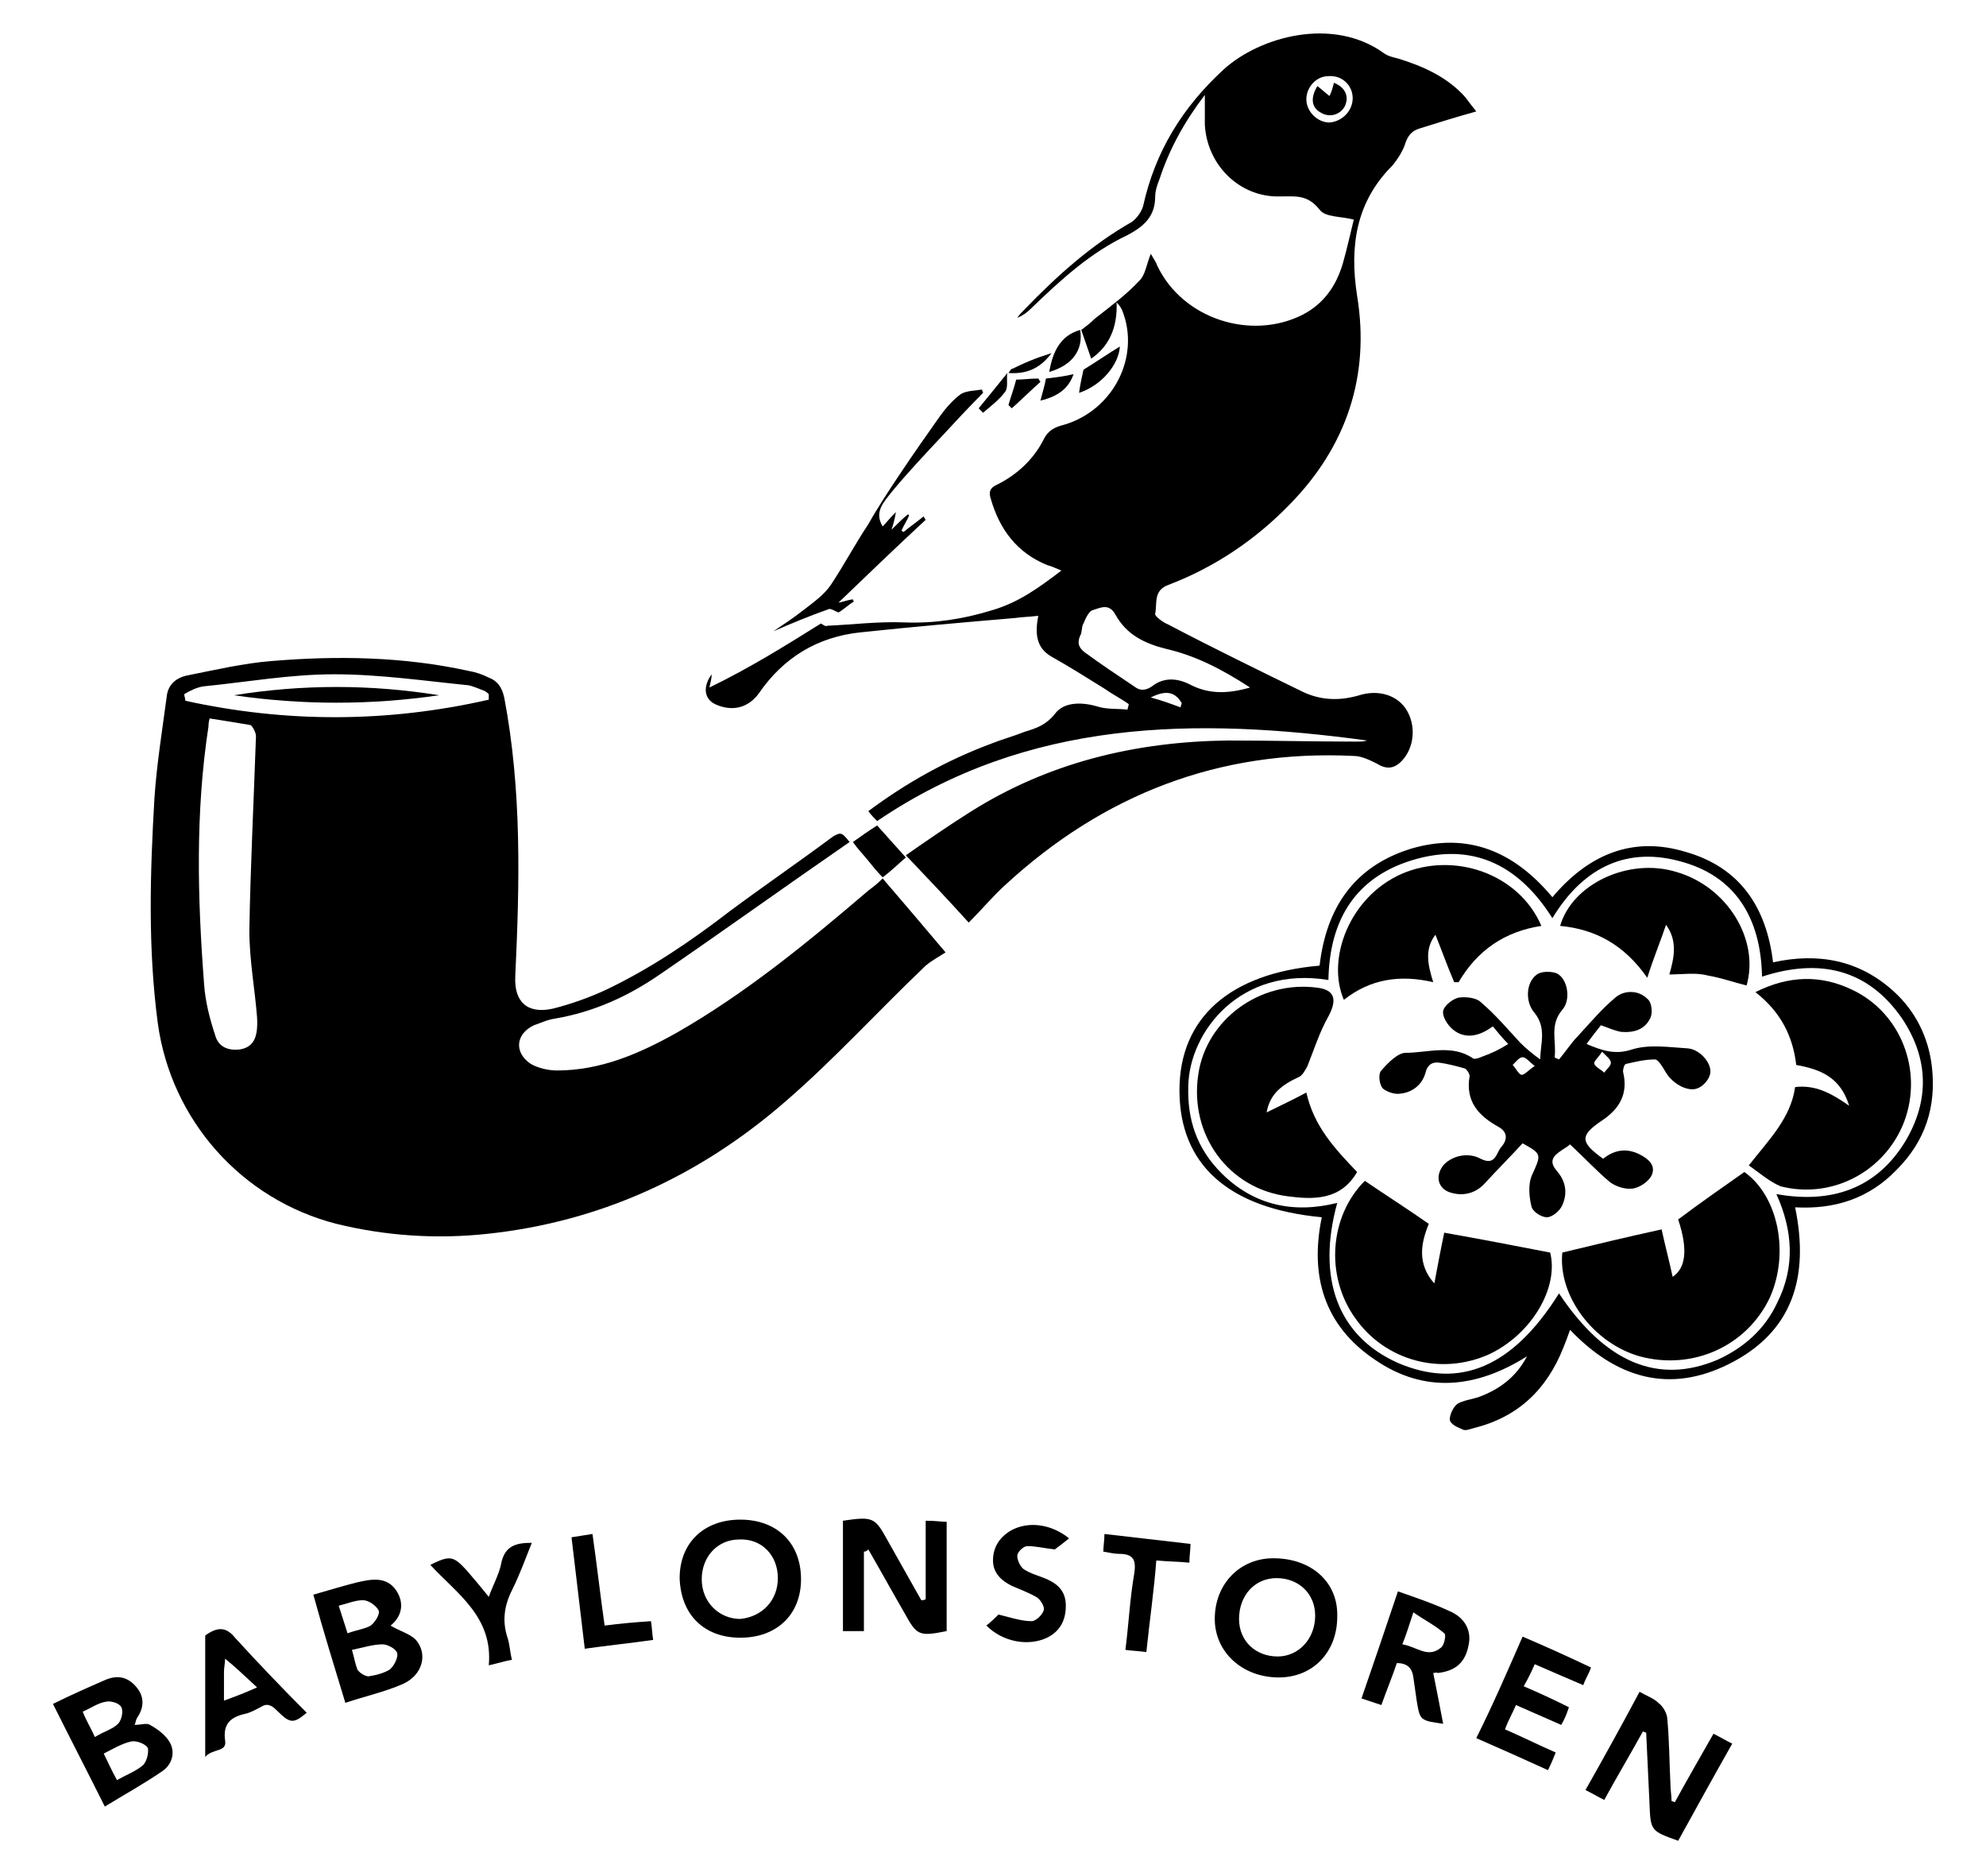 <?xml version="1.0" encoding="utf-8"?>
<!-- Generator: Adobe Illustrator 19.0.0, SVG Export Plug-In . SVG Version: 6.00 Build 0)  -->
<svg version="1.1" id="Layer_1" xmlns="http://www.w3.org/2000/svg" xmlns:xlink="http://www.w3.org/1999/xlink" x="0px" y="0px"
	 viewBox="0 0 180 170" style="enable-background:new 0 0 180 170;" xml:space="preserve">
<g>
	<path d="M77,76.3c-5.8,4-11.5,8.1-17.2,12c-2.9,2-6,3.4-9.5,4c-0.7,0.1-1.3,0.4-1.9,0.6c-1.7,0.8-1.8,2.5-0.3,3.5
		c0.7,0.4,1.6,0.6,2.4,0.6c3.9,0,7.4-1.5,10.8-3.4c6.3-3.6,11.9-8.2,17.4-12.9c0.4-0.3,0.8-0.6,1.3-1.1c1.8,2.1,3.6,4.2,5.7,6.7
		c-0.6,0.4-1.2,0.7-1.8,1.2c-4.3,4.1-8.3,8.5-12.7,12.3c-7.7,6.7-16.7,10.9-27,12c-4.6,0.5-9.2,0.2-13.7-0.9
		c-8.6-2.2-15-9.4-16.2-18.2c-0.9-6.8-0.7-13.6-0.3-20.4c0.2-3,0.7-6.1,1.1-9.1c0.1-1.2,0.9-1.8,1.9-2c2.5-0.5,5.1-1.1,7.6-1.3
		c6-0.5,12-0.4,17.9,0.9c0.6,0.1,1.2,0.3,1.8,0.6c0.8,0.3,1.2,0.9,1.4,1.8c1.6,8.4,1.4,16.8,1,25.3c-0.1,2.3,1.1,3.4,3.4,2.9
		c1.6-0.4,3.3-1,4.8-1.7c4-1.9,7.7-4.4,11.2-7.1c3.1-2.3,6.3-4.5,9.4-6.8C76.2,75.4,76.3,75.4,77,76.3z M19,65.1
		c-0.1,0.4-0.1,0.5-0.1,0.7c-1.2,7.8-1,15.6-0.4,23.4c0.1,1.5,0.5,3.1,1,4.6c0.3,1.1,1.2,1.4,2.2,1.3c1.3-0.2,1.7-1.1,1.6-2.9
		c-0.2-2.6-0.7-5.2-0.7-7.9c0.1-5.9,0.4-11.7,0.6-17.6c0-0.3-0.3-0.9-0.5-1C21.5,65.5,20.3,65.3,19,65.1z M44.3,63.4
		c0-0.2,0-0.4,0-0.5c-0.1-0.1-0.2-0.2-0.4-0.3c-0.5-0.2-1-0.4-1.4-0.5c-4-0.4-8.1-1-12.2-1c-4,0-7.9,0.7-11.9,1.1
		c-0.6,0.1-1.2,0.4-1.7,0.7c0,0.2,0.1,0.4,0.1,0.6C25.9,65.5,35.1,65.5,44.3,63.4z"/>
	<path d="M74.4,56.5c0.2,0.1,0.4,0.3,0.6,0.2c2.3-0.1,4.6-0.4,7-0.3c2.7,0.1,5.3-0.3,7.9-1.1c2.4-0.7,4.2-2,6.3-3.6
		c-0.5-0.2-0.9-0.4-1.3-0.5c-2.7-1.1-4.3-3.2-5.1-6c-0.2-0.6-0.1-1,0.6-1.3c1.8-0.9,3.3-2.3,4.2-4.1c0.4-0.8,1-1.1,1.8-1.3
		c4.5-1.3,7-6.2,5.3-10.4c-0.1-0.2-0.2-0.4-0.5-0.7c0.1,2.3-0.7,4-2.3,5.1c-0.3-0.9-0.6-1.7-0.9-2.6c0,0,0,0,0,0
		c0.4-0.3,0.8-0.6,1.2-1c1.4-1.1,2.9-2.2,4.1-3.5c0.5-0.5,0.6-1.4,1-2.4c0.3,0.5,0.5,0.8,0.6,1.1c2.3,4.8,8.5,6.8,13.2,4.4
		c1.9-1,3-2.6,3.6-4.6c0.4-1.4,0.7-2.8,1-4c-1.1-0.3-2.6-0.2-3.1-0.9c-1.1-1.4-2.2-1.2-3.6-1.2c-3.6,0.1-6.6-2.8-6.8-6.5
		c0-0.8,0-1.6,0-2.7c-1.9,2.5-3.2,4.9-4.1,7.6c-0.2,0.5-0.4,1.1-0.4,1.6c0,1.8-1,2.7-2.5,3.5c-3.4,1.6-6.1,4.1-8.8,6.7
		c-0.3,0.3-0.7,0.6-1.2,0.8c0.2-0.3,0.4-0.5,0.7-0.8c2.9-3,6-5.8,9.7-7.9c0.4-0.3,0.8-0.8,1-1.4c1.1-5,3.6-9,7.3-12.4
		c3.3-3,9.9-4.8,14.5-1.5c0.4,0.3,0.9,0.4,1.3,0.5c2.3,0.7,4.5,1.7,6.1,3.5c0.3,0.4,0.6,0.8,1,1.3c-1.8,0.5-3.4,1-5,1.5
		c-0.7,0.2-1.1,0.5-1.4,1.3c-0.2,0.7-0.7,1.5-1.2,2.1c-3.3,3.3-3.9,7.3-3.2,11.8c1.2,7.3-1,13.7-6.1,18.9c-3.1,3.2-6.8,5.7-11,7.3
		c-1.4,0.5-1,1.7-1.2,2.6c-0.1,0.2,0.7,0.8,1.2,1c4,2.1,8.1,4.1,12.2,6.1c1.7,0.8,3.4,0.8,5.1,0.3c1.6-0.5,3.3-0.1,4.2,1.2
		c1,1.5,0.8,3.6-0.4,4.8c-0.7,0.7-1.4,0.7-2.2,0.2c-0.6-0.3-1.4-0.7-2.1-0.7c-12.2-0.6-22.7,3.5-31.6,11.7c-1.1,1-2.1,2.2-3.3,3.4
		c-1.9-2.1-3.7-4-5.7-6.1c2-1.4,3.9-2.7,5.8-3.9c7.1-4.5,15-6.4,23.4-6.5c3.9,0,7.8,0.1,11.7,0.1c0.3,0,0.6,0,0.9-0.1
		c-15.5-2.1-30.7-2-44.4,7.3c-0.3-0.3-0.5-0.5-0.8-0.9c3.5-2.6,7.1-4.6,11.1-6.1c1-0.4,2.1-0.7,3.1-1.1c1-0.3,1.9-0.6,2.7-1.6
		c0.8-1.1,2.4-1.1,3.8-0.7c0.9,0.3,1.9,0.2,2.8,0.3c0-0.2,0.1-0.3,0.1-0.5c-0.7-0.5-1.5-0.9-2.2-1.4c-1.6-1-3.2-2-4.8-2.9
		c-1.4-0.8-1.5-2.1-1.2-3.7c-0.8,0.1-1.4,0.1-2.1,0.2c-4.7,0.4-9.3,0.8-14,1.3c-3.9,0.4-7,2.3-9.2,5.5c-1,1.4-2.5,1.7-4,1
		c-1-0.5-1.1-1.6-0.3-2.7c0,0.4-0.1,0.7-0.2,1.2C68,60.5,71.2,58.5,74.4,56.5z M113.3,62.3c-2.6-1.7-5-2.9-7.6-3.5
		c-2-0.5-3.6-1.3-4.6-3.1c-0.6-1.1-1.4-0.6-2.1-0.4c-0.3,0.1-0.6,0.7-0.8,1.2c-0.2,0.3-0.1,0.8-0.3,1.1c-0.3,0.7-0.1,1.1,0.4,1.5
		c1.5,1.1,3,2.1,4.5,3.1c0.5,0.4,1,0.4,1.6,0c1-0.8,2.2-0.8,3.4-0.2C109.5,62.9,111.2,62.9,113.3,62.3z M122.6,8.9
		c0-1.2-1-2.1-2.2-2c-1.1,0-2,1-2,2.1c0,1.1,1,2.1,2.1,2.1C121.7,11,122.6,10,122.6,8.9z M107,64.1c0-0.1,0.1-0.3,0.1-0.4
		c-0.6-1-1.4-1.2-2.8-0.5C105.4,63.5,106.2,63.8,107,64.1z"/>
	<path d="M162.7,109.4c1.3,6.3-0.2,11.3-6,14.2c-5.4,2.7-10.2,1.3-14.4-3.1c-0.2,0.6-0.4,1.1-0.6,1.6c-1.5,3.8-4.1,6.3-8.1,7.3
		c-0.4,0.1-0.8,0.3-1.1,0.1c-0.5-0.2-1.1-0.5-1.1-0.9c0-0.4,0.3-1.1,0.7-1.4c0.5-0.3,1.3-0.4,1.9-0.6c1.9-0.7,3.4-1.8,4.4-3.7
		c-4.6,2.9-9.3,3.4-13.8,0.3c-4.6-3.1-5.9-7.6-4.8-12.9c-8.5-0.8-12.9-4.8-12.9-11.5c0-6.6,4.6-10.6,12.7-11.3
		c0.6-5.2,3.1-9,8.3-10.6c5.1-1.5,9.3,0.2,12.8,4.4c3.2-3.8,7.2-5.6,12.1-4.1c4.9,1.4,7.3,5,7.9,10c4.1-0.9,7.8-0.2,10.9,2.6
		c2,1.8,3.2,4.2,3.5,6.9c0.4,3.6-0.6,6.7-3.2,9.3C169.4,108.6,166.3,109.6,162.7,109.4z M120.4,88.8c-8-1.3-12.6,4.7-12.7,9.6
		c-0.1,3.1,0.8,5.7,3,7.9c2.9,2.9,6.5,3.7,10.5,2.7c-1.9,6.9,0.1,12.1,5.5,14.5c5.6,2.4,10.4,0.4,14.6-6.3c4.2,6.3,9,8.3,14.4,6
		c2.4-1.1,4.3-2.8,5.4-5.2c1.6-3.2,1.4-6.5-0.1-9.8c5,0.9,9.1-0.5,11.7-4.8c2.2-3.7,2.1-7.5-0.3-11.1c-3.1-4.5-7.5-5.5-12.7-3.8
		c-0.1-5.3-2.4-9.2-7.6-10.5c-5-1.3-8.8,0.9-11.4,5.2c-2.9-4.6-6.9-6.8-12.2-5.4C122.9,79.3,120.5,83.3,120.4,88.8z"/>
	<path d="M78.3,140.6c0,2.4,0,4.8,0,7.2c-0.8,0-1.4,0-1.9,0c0-3.4,0-6.7,0-10c2.7-0.4,2.9-0.3,4,1.7c1,1.8,2.1,3.7,3.1,5.5
		c0.1,0,0.3,0,0.4-0.1c0-2.3,0-4.6,0-7.1c0.9,0,1.5,0.1,1.9,0.1c0,3.4,0,6.7,0,9.9c-2.5,0.5-2.7,0.4-3.8-1.6
		c-1.1-1.9-2.2-3.9-3.3-5.8C78.6,140.5,78.5,140.6,78.3,140.6z"/>
	<path d="M145.4,163.1c-0.6-0.3-1.1-0.6-1.7-0.9c1.7-3,3.3-5.9,4.9-8.9c0.7,0.4,1.3,0.6,1.7,1c0.4,0.3,0.7,0.8,0.8,1.3
		c0.2,2,0.2,4.1,0.3,6.1c0,0.5,0.1,1,0.1,1.5c0.1,0,0.2,0.1,0.3,0.1c1.1-2,2.3-4.1,3.5-6.2c0.6,0.3,1.1,0.6,1.7,0.9
		c-1.7,3-3.3,5.9-4.9,8.8c-2.5-0.9-2.5-0.9-2.6-3.4c-0.1-2.1-0.2-4.3-0.3-6.4c-0.1,0-0.2-0.1-0.3-0.1
		C147.8,158.9,146.6,160.9,145.4,163.1z"/>
	<path d="M121.2,146.5c0,3.2-2.2,5.5-5.3,5.5c-3.3,0-5.8-2.3-5.8-5.3c0-3.2,2.3-5.5,5.3-5.5C118.9,141.2,121.3,143.4,121.2,146.5z
		 M112.3,146.7c0,2,1.5,3.4,3.5,3.4c1.9,0,3.4-1.6,3.4-3.7c0-2-1.5-3.4-3.5-3.4C113.7,143,112.3,144.6,112.3,146.7z"/>
	<path d="M67.1,137.7c3.3,0,5.5,2.1,5.5,5.4c0,3.2-2.2,5.3-5.5,5.3c-3.3,0-5.4-2.1-5.5-5.4C61.6,139.8,63.8,137.7,67.1,137.7z
		 M70.5,143c0-2.1-1.5-3.6-3.5-3.5c-2,0-3.4,1.6-3.4,3.6c0,2.1,1.6,3.6,3.5,3.6C69.1,146.5,70.5,145,70.5,143z"/>
	<path d="M28.4,144.5c1.4-0.4,2.7-0.8,3.9-1.1c1.3-0.3,2.7-0.6,3.6,0.7c0.8,1.2,0.5,2.4-0.5,3.2c0.8,0.5,1.7,0.7,2.3,1.3
		c1.1,1.3,0.6,3.2-1.2,4c-1.6,0.7-3.4,1.1-5.2,1.7C30.3,151,29.3,147.8,28.4,144.5z M31.9,149.5c0.2,0.7,0.3,1.3,0.5,1.8
		c0.2,0.3,0.7,0.6,1,0.6c0.7-0.1,1.4-0.3,1.9-0.6c0.4-0.3,0.8-1.1,0.7-1.5c-0.1-0.4-0.9-0.8-1.3-0.8C33.8,149,32.9,149.3,31.9,149.5
		z M31.5,148c0.8-0.3,1.6-0.4,2.1-0.7c0.4-0.3,0.9-1.1,0.7-1.4c-0.2-0.4-0.9-0.9-1.4-0.9c-0.7,0-1.4,0.3-2.2,0.5
		C31,146.4,31.2,147.1,31.5,148z"/>
	<path d="M12.2,156.3c0.6,0,1.1-0.2,1.4,0c0.7,0.4,1.4,0.9,1.8,1.6c0.5,0.9,0.2,2-0.7,2.6c-1.6,1.1-3.4,2.1-5.2,3.2
		c-1.6-3.2-3.1-6.1-4.7-9.3c1.6-0.8,3.2-1.5,4.8-2.2c1-0.4,1.9-0.3,2.7,0.6c0.8,0.9,0.8,1.9,0.1,2.9
		C12.3,155.9,12.3,156.1,12.2,156.3z M10.6,161.3c0.9-0.5,1.7-0.8,2.3-1.3c0.4-0.3,0.6-1.2,0.5-1.6c-0.2-0.4-1.1-0.7-1.5-0.6
		c-0.9,0.2-1.7,0.7-2.5,1.1C9.8,159.7,10.1,160.4,10.6,161.3z M8.6,157.4c0.8-0.5,1.6-0.7,2.1-1.2c0.3-0.3,0.5-1.1,0.3-1.5
		c-0.2-0.4-1-0.6-1.4-0.5c-0.7,0.1-1.4,0.6-2.1,0.9C7.8,155.9,8.2,156.5,8.6,157.4z"/>
	<path d="M129.9,151.6c0.3,1.5,0.6,3,0.9,4.6c-2.1-0.3-2.1-0.3-2.4-2.1c-0.1-0.7-0.2-1.4-0.3-2.1c-0.1-0.8-0.5-1.3-1.5-1.3
		c-0.4,1.2-0.9,2.4-1.4,3.8c-0.6-0.2-1.2-0.4-1.8-0.6c1.1-3.2,2.2-6.4,3.3-9.7c1.7,0.6,3.2,1.1,4.7,1.8c1.4,0.6,2,1.8,1.7,3.1
		c-0.3,1.5-1.1,2.3-2.8,2.5C130.2,151.5,130.1,151.6,129.9,151.6z M127.1,149c1.3,0.2,2.3,1.3,3.5,0.3c0.3-0.2,0.5-1.2,0.3-1.3
		c-0.8-0.7-1.8-1.2-2.8-1.9C127.7,147.3,127.5,148,127.1,149z"/>
	<path d="M138,148.3c2.1,0.9,4.1,1.8,6.2,2.8c-0.2,0.6-0.5,1-0.7,1.6c-1.4-0.6-2.8-1.2-4.4-1.9c-0.3,0.7-0.6,1.3-1,2
		c1.4,0.6,2.7,1.2,4.1,1.9c-0.2,0.6-0.4,1.1-0.7,1.6c-1.4-0.6-2.7-1.2-4.1-1.8c-0.3,0.7-0.7,1.4-1,2.2c1.6,0.7,3,1.4,4.6,2.1
		c-0.2,0.5-0.4,1-0.7,1.6c-2.2-1-4.2-1.9-6.5-2.9C135.3,154.5,136.6,151.5,138,148.3z"/>
	<path d="M18.6,159.2c0-3.9,0-7.5,0-11c1.1-0.8,1.9-0.8,2.7,0.2c2.1,2.3,4.3,4.6,6.5,6.8c-1.2,1-1.5,1-2.7-0.2
		c-0.5-0.5-0.9-0.7-1.5-0.3c-0.4,0.2-0.9,0.5-1.4,0.6c-1.3,0.3-2,0.9-1.8,2.4C20.6,158.8,19.3,158.4,18.6,159.2z M23.3,152.9
		c-1.1-1-1.9-1.8-2.9-2.6c0,0.4-0.1,0.8-0.1,1.2c0,0.8,0,1.6,0,2.6C21.4,153.7,22.2,153.4,23.3,152.9z"/>
	<path d="M95.6,140.4c-0.9-0.1-1.7-0.3-2.5-0.3c-0.3,0-0.9,0.5-0.9,0.9c0,0.4,0.3,1,0.6,1.2c0.6,0.4,1.4,0.6,2.1,0.9
		c1.1,0.5,1.7,1.2,1.7,2.4c0,1.3-0.5,2.3-1.7,2.9c-1.7,0.8-4,0.4-5.5-1.1c0.5-0.4,0.9-0.8,1.1-1c1.2,0.3,2.1,0.6,3,0.6
		c0.4,0,1-0.6,1.1-1c0.1-0.3-0.3-1-0.7-1.2c-0.7-0.4-1.5-0.7-2.2-1c-1-0.5-1.7-1.2-1.7-2.3c0-1.2,0.6-2.1,1.6-2.7
		c1.6-0.9,3.7-0.6,5.3,0.7C96.4,139.8,96,140.1,95.6,140.4z"/>
	<path d="M70.1,57.2c0.9-0.6,1.8-1.2,2.7-1.9c0.9-0.7,1.9-1.4,2.5-2.3c1.2-1.8,2.2-3.7,3.4-5.5c0.9-1.6,1.9-3.1,2.9-4.6
		c1.2-1.8,2.4-3.5,3.6-5.2c0.5-0.7,1.2-1.5,1.9-2c0.5-0.3,1.3-0.3,1.9-0.4c0,0.1,0.1,0.2,0.1,0.3c-1.3,1.3-2.6,2.7-3.8,4
		c-1.5,1.6-3.1,3.3-4.5,5c-0.7,0.9-1.6,1.8-0.8,3.1c0.3-0.3,0.6-0.7,1.2-1.3c-0.1,0.6-0.2,1-0.4,1.6c0.6-0.6,1-1,1.5-1.4
		c0,0,0.1,0.1,0.1,0.1c-0.2,0.5-0.5,0.9-0.7,1.4c0.1,0,0.1,0.1,0.2,0.1c0.6-0.5,1.2-0.9,1.8-1.4c0.1,0.1,0.1,0.2,0.2,0.3
		c-2.7,2.5-5.4,5.1-7.9,7.5c0.2,0,0.7-0.2,1.3-0.3c0,0.1,0,0.1,0.1,0.2c-0.5,0.3-0.9,0.7-1.4,1c-0.3-0.1-0.7-0.4-0.9-0.3
		C73.4,55.8,71.7,56.5,70.1,57.2z"/>
	<path d="M48.2,139.8c-0.6,1.5-1.1,2.9-1.8,4.3c-0.7,1.4-0.9,2.8-0.4,4.3c0.2,0.6,0.2,1.2,0.4,2c-0.6,0.1-1.2,0.3-2.1,0.5
		c0.4-4.4-2.9-6.5-5.3-9.1c1.8-0.9,2.1-0.8,3.3,0.5c0.6,0.7,1.2,1.4,2,2.4c0.4-1.1,0.9-2,1.1-2.9C45.7,140.1,46.7,139.8,48.2,139.8z
		"/>
	<path d="M103.9,149.7c-0.7-0.1-1.2-0.1-1.9-0.2c0.3-2.3,0.4-4.6,0.8-6.9c0.2-1.3-0.1-1.8-1.4-1.8c-0.4,0-0.8-0.1-1.4-0.2
		c0-0.5,0.1-1,0.1-1.6c2.6,0.3,5.2,0.6,7.8,0.9c0,0.6-0.1,1-0.1,1.7c-1-0.1-1.9-0.1-3-0.2C104.6,144.1,104.2,146.8,103.9,149.7z"/>
	<path d="M54.8,147.3c1.5-0.2,2.8-0.3,4.2-0.4c0.1,0.6,0.1,1.1,0.2,1.7c-2.1,0.3-4.1,0.5-6.2,0.8c-0.4-3.4-0.8-6.7-1.2-10.1
		c0.7-0.1,1.2-0.2,1.9-0.3C54.1,141.8,54.4,144.5,54.8,147.3z"/>
	<path d="M82.1,77.7c-0.7,0.6-1.3,1.2-2.1,1.8c-0.5-0.5-0.9-1-1.3-1.5c-0.4-0.5-0.9-1-1.4-1.7c0.7-0.5,1.4-1,2.2-1.5
		C80.4,75.8,81.2,76.7,82.1,77.7z"/>
	<path d="M98.2,33.5c1.3-0.8,2.3-1.5,3.3-2.1c-0.1,1.6-1.6,3.5-3.7,4.2C97.9,34.8,98.1,34,98.2,33.5z"/>
	<path d="M97.9,29.9c0.3,1.8-0.7,3.2-2.8,3.8C95.4,31.9,96.1,30.4,97.9,29.9C98,29.9,97.9,29.9,97.9,29.9z"/>
	<path d="M94.3,36.3c0.2-0.8,0.4-1.4,0.5-2c0.9-0.1,1.7-0.2,2.5-0.4C96.9,35.1,96,35.9,94.3,36.3z"/>
	<path d="M91.3,33.8c-0.1,0.6,0.1,1.3-0.2,1.7c-0.5,0.7-1.3,1.3-2,1.9c-0.1-0.1-0.3-0.3-0.4-0.4C89.6,35.9,90.5,34.8,91.3,33.8
		L91.3,33.8z"/>
	<path d="M91.4,36.7c0.2-0.7,0.5-1.5,0.7-2.3c0.6,0,1.3-0.1,2-0.1c0.1,0.1,0.1,0.2,0.2,0.3c-0.9,0.8-1.7,1.6-2.6,2.4
		C91.6,36.9,91.5,36.8,91.4,36.7z"/>
	<path d="M91.4,33.8c0.1-0.1,0.2-0.4,0.4-0.4c0.8-0.4,1.5-0.7,2.3-1c0.3-0.1,0.6-0.2,1.2-0.4C94.2,33.5,92.9,33.9,91.4,33.8
		C91.3,33.8,91.4,33.8,91.4,33.8z"/>
	<path d="M21.2,63c6.2-1,12.4-1,18.6,0C33.6,63.9,27.4,63.9,21.2,63z"/>
	<path d="M120.9,7.5c1,0.4,1.4,1.2,1,2.1c-0.4,0.8-1.4,1.1-2.2,0.6c-0.9-0.5-0.9-1.4-0.3-2.4c0.4,0.3,0.7,0.6,1.1,0.9
		C120.7,8.3,120.8,7.9,120.9,7.5z"/>
	<path d="M136.7,94.6c-0.5-0.5-0.9-1-1.4-1.6c-1.2,0.9-2.5,1.2-3.6,0.3c-0.5-0.4-1-1.2-0.9-1.7c0.1-0.5,0.9-1.1,1.4-1.2
		c0.6-0.1,1.6,0,2,0.4c1.3,1.1,2.4,2.4,3.6,3.7c0.5,0.5,1.1,1,1.8,1.5c0-1.4,0.6-2.8-0.5-4.2c-0.9-1-0.8-2.8,0.2-3.5
		c0.4-0.3,1.3-0.3,1.8-0.1c1,0.5,1.3,2.4,0.5,3.3c-1.2,1.4-0.5,2.9-0.7,4.3c0.1,0.1,0.2,0.1,0.4,0.2c0.6-0.7,1.1-1.5,1.7-2.1
		c1.1-1.2,2.2-2.5,3.4-3.5c0.8-0.7,2.1-0.7,2.9,0.1c0.4,0.3,0.5,1.2,0.3,1.7c-0.5,1.1-1.5,1.4-2.7,1.3c-0.5-0.1-1-0.3-1.8-0.6
		c-0.4,0.5-0.8,1-1.3,1.7c1.4,0.6,2.6,1,4.1,0.5c1.6-0.5,3.4-0.2,5.1-0.1c1.1,0.1,2.2,1.4,2,2.3c-0.1,0.5-0.6,1.1-1.1,1.3
		c-0.9,0.4-2.3-0.4-2.9-1.4c-0.3-0.5-0.7-1.2-1-1.2c-0.9,0-1.7,0.2-2.6,0.4c-0.2,0-0.3,0.5-0.3,0.7c0.5,2-0.3,3.4-2,4.5
		c-1.9,1.3-1.9,1.9,0.2,3.4c1-0.8,2.1-1,3.3-0.4c0.8,0.4,1.5,1,1.1,1.9c-0.3,0.6-1.1,1.1-1.7,1.2c-0.7,0.1-1.6-0.2-2.1-0.6
		c-1.2-1-2.3-2.2-3.6-3.4c-0.2,0.2-0.6,0.4-1,0.7c-0.7,0.5-0.8,1-0.2,1.7c0.8,0.9,1,2,0.5,3.1c-0.2,0.5-0.9,1.1-1.4,1.1
		c-0.5,0-1.3-0.5-1.4-1c-0.2-0.8-0.3-1.9,0-2.7c0.9-2,1-2-0.8-3c-1.1,1.2-2.3,2.4-3.4,3.6c-0.8,0.9-1.9,1.2-3,0.9
		c-1.3-0.3-1.6-1.6-0.7-2.6c0.8-0.8,2.2-1.1,3.3-0.5c1.4,0.7,1.4-0.6,1.9-1.1c0.5-0.6,0.6-1.3-0.3-1.8c-1.8-1-3-2.3-2.6-4.6
		c0-0.2-0.3-0.7-0.5-0.7c-0.7-0.2-1.5-0.4-2.2-0.5c-0.6-0.1-1.1,0.1-1.3,0.9c-0.3,1.1-1.2,1.8-2.3,1.9c-0.5,0.1-1.3-0.2-1.6-0.5
		c-0.3-0.4-0.4-1.3-0.1-1.6c0.6-0.7,1.5-1.6,2.2-1.6c2,0,4.2-0.8,6.1,0.5c0.1,0.1,0.5,0,0.7-0.1C135.3,95.4,135.9,95.1,136.7,94.6z
		 M139.1,96.6c-0.5-0.4-0.8-0.8-1.1-0.8c-0.3,0-0.6,0.4-0.9,0.7c0.3,0.3,0.5,0.8,0.8,0.9C138.2,97.4,138.6,96.9,139.1,96.6z
		 M145.2,95.3c-0.3,0.5-0.8,0.9-0.7,1.1c0.1,0.3,0.6,0.5,0.9,0.8c0.2-0.3,0.6-0.6,0.6-0.9C146,96,145.6,95.7,145.2,95.3z"/>
	<path d="M150.6,111.4c0.3,1.4,0.7,2.9,1,4.3c1.2-0.8,1.4-2.5,0.5-5.2c2-1.5,4-2.9,6-4.3c3.1,2.2,4.1,7.4,2.3,11.4
		c-2.1,4.4-7,6.6-11.8,5.3c-4.2-1.2-7.4-5.5-7-9.4C144.5,112.8,147.4,112.1,150.6,111.4z"/>
	<path d="M130,116.3c0.3-1.6,0.6-3.2,0.9-4.6c3.4,0.6,6.5,1.2,9.6,1.8c0.8,3.2-1.7,7.4-5.5,9.2c-4.4,2-9.5,0.6-12.2-3.3
		c-2.7-3.8-2.3-9.2,0.9-12.4c1.9,1.3,3.8,2.5,5.8,3.9C128.8,112.6,128.4,114.5,130,116.3z"/>
	<path d="M158.5,105.6c1.9-2.4,3.8-4.3,4.2-7.1c1.8-0.2,3.2,0.5,4.9,1.7c-0.8-2.6-2.6-3.3-4.8-3.7c-0.3-2.6-1.4-4.8-3.7-6.6
		c3-1.5,5.9-1.6,8.8-0.2c4.4,2.1,6.4,7.3,4.7,11.9c-1.7,4.5-6.5,7.1-11.2,5.9C160.4,107.1,159.5,106.3,158.5,105.6z"/>
	<path d="M114.8,100.8c1.2-0.6,2.3-1.1,3.6-1.8c0.7,3.1,2.6,5.1,4.6,7.2c-1.5,2.6-4,2.5-6.3,2.2c-5.4-0.7-8.9-5.6-8.1-11
		c0.7-5,5.6-8.6,10.8-7.9c1.6,0.2,1.8,1.1,1,2.6c-0.8,1.4-1.3,3-1.9,4.5c-0.2,0.4-0.5,0.9-0.8,1C116.2,98.3,115.1,99.1,114.8,100.8z
		"/>
	<path d="M131.8,89c-0.6-1.4-1.1-2.8-1.7-4.3c-1,1.3-0.7,2.7-0.2,4.3c-3-0.7-5.7-0.3-8.1,1.6c-1.6-3.7,0.5-9.3,5.2-11.4
		c4.8-2.1,10.7,0,12.7,4.7c-3.3,0.5-5.8,2.2-7.5,5.1C132.1,89,131.9,89,131.8,89z"/>
	<path d="M151.3,88.3c0.4-1.4,0.8-3-0.3-4.5c-0.5,1.5-1.1,2.9-1.7,4.8c-2.1-3-4.7-4.4-7.9-4.7c1.1-3.8,6.2-6.2,10.5-4.9
		c4.6,1.3,7.6,6.1,6.4,10.3c-1.2-0.3-2.3-0.7-3.5-0.9C153.7,88.1,152.5,88.3,151.3,88.3z"/>
</g>
</svg>
